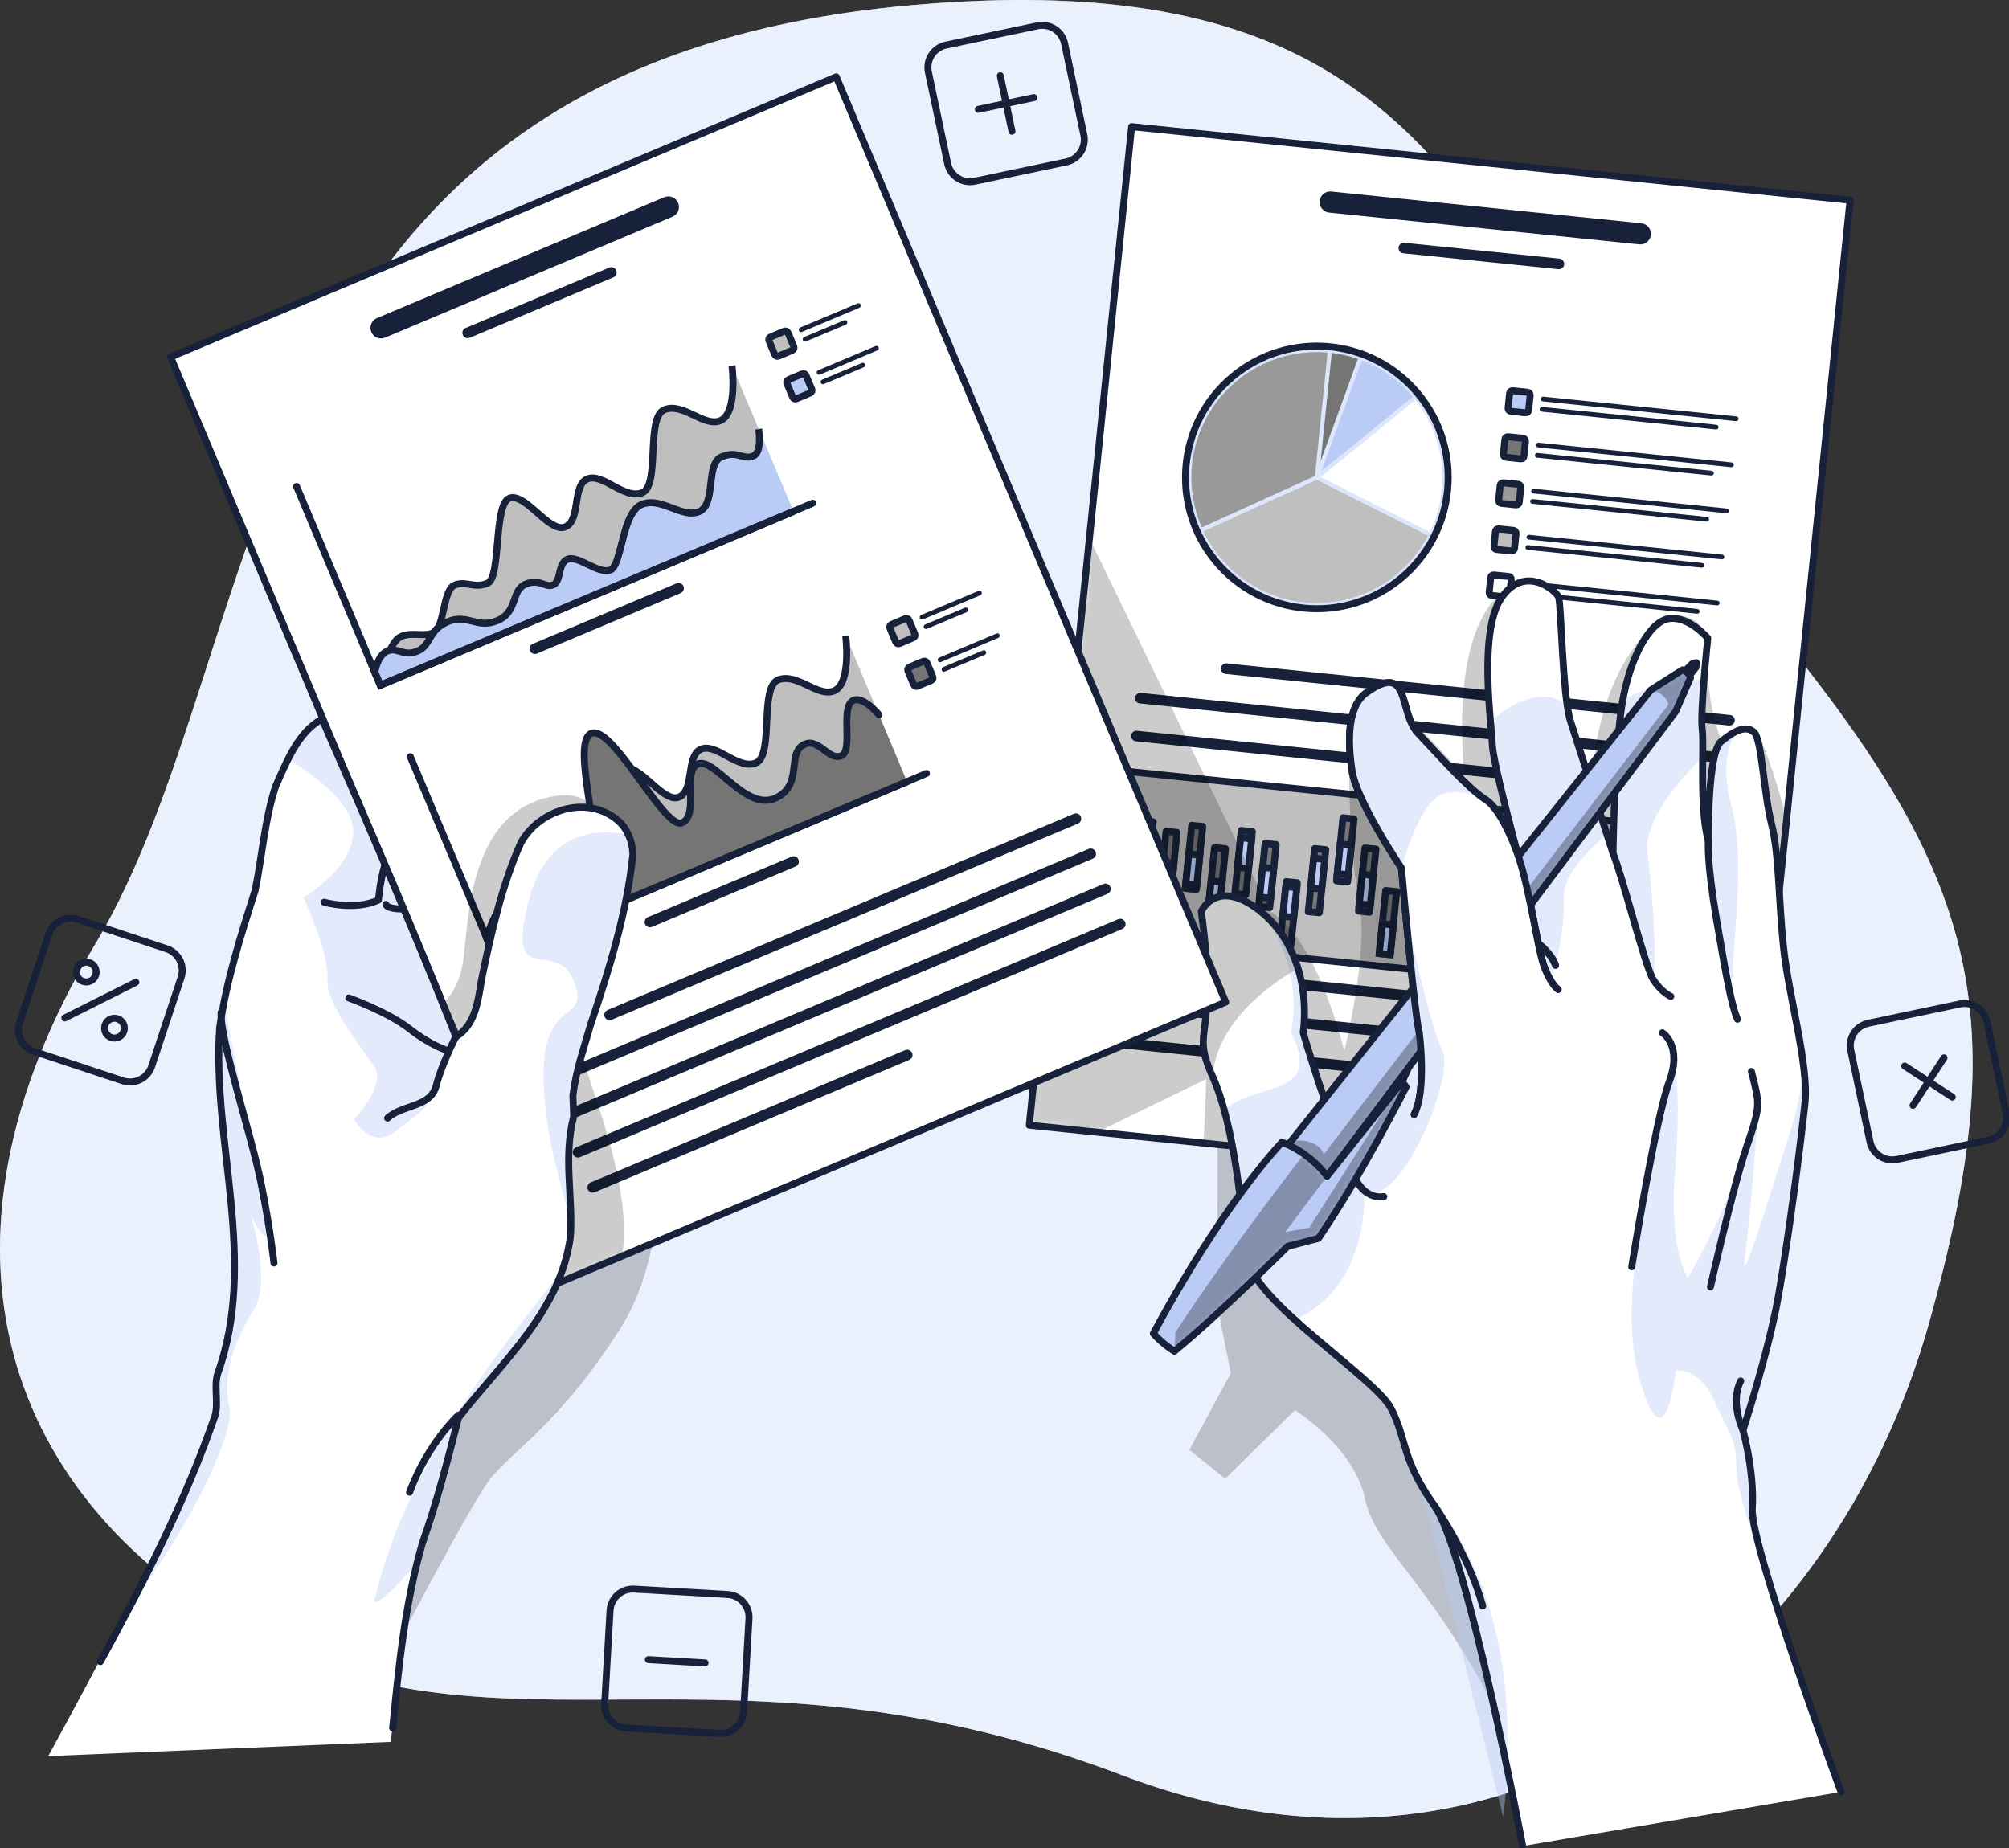 <?xml version="1.0" encoding="UTF-8"?> <svg xmlns="http://www.w3.org/2000/svg" width="288" height="265" viewBox="0 0 288 265" fill="none"><rect x="0" y="0" width="288" height="265" fill="#333333" stroke="none"/><g clip-path="url(#clip0_7261_97)"><path d="M130.631 0.746C210.376 -6.358 210.505 38.632 246.436 80.55C282.368 122.467 290.057 141.465 276.511 189.786C262.965 238.101 217.326 275.981 160.86 254.521C104.394 233.06 72.05 253.672 36.433 234.61C0.823 215.548 -12.402 178.728 13.668 135.339C39.738 91.942 32.306 9.502 130.631 0.746Z" fill="#BACCF6"></path><path opacity="0.7" d="M130.631 0.746C210.376 -6.358 210.505 38.632 246.436 80.55C282.368 122.467 290.057 141.465 276.511 189.786C262.965 238.101 217.326 275.981 160.86 254.521C104.394 233.06 72.05 253.672 36.433 234.61C0.823 215.548 -12.402 178.728 13.668 135.339C39.738 91.942 32.306 9.502 130.631 0.746Z" fill="white"></path><path d="M148.736 3.701L135.619 6.463C133.85 6.836 132.718 8.571 133.091 10.34L135.852 23.457C136.225 25.225 137.96 26.357 139.729 25.985L152.846 23.223C154.614 22.851 155.746 21.115 155.374 19.346L152.612 6.229C152.24 4.461 150.504 3.329 148.736 3.701Z" stroke="#17213A" stroke-linecap="round" stroke-linejoin="round"></path><path d="M143.399 10.859L145.07 18.818" stroke="#17213A" stroke-linecap="round" stroke-linejoin="round"></path><path d="M148.214 13.996L140.255 15.674" stroke="#17213A" stroke-linecap="round" stroke-linejoin="round"></path><path d="M280.96 143.947L267.843 146.709C266.075 147.081 264.943 148.817 265.315 150.585L268.077 163.703C268.449 165.471 270.185 166.603 271.953 166.23L285.07 163.469C286.839 163.096 287.971 161.361 287.598 159.592L284.837 146.475C284.464 144.707 282.729 143.575 280.96 143.947Z" stroke="#17213A" stroke-linecap="round" stroke-linejoin="round"></path><path d="M278.685 151.668L274.242 158.483" stroke="#17213A" stroke-linecap="round" stroke-linejoin="round"></path><path d="M279.867 157.294L273.053 152.851" stroke="#17213A" stroke-linecap="round" stroke-linejoin="round"></path><path d="M104.291 228.61L90.909 227.838C89.104 227.734 87.557 229.113 87.453 230.917L86.682 244.299C86.578 246.104 87.956 247.651 89.76 247.755L103.142 248.526C104.947 248.63 106.494 247.252 106.598 245.448L107.369 232.065C107.473 230.261 106.095 228.714 104.291 228.61Z" stroke="#17213A" stroke-linecap="round" stroke-linejoin="round"></path><path d="M101.077 238.422L92.951 237.953" stroke="#17213A" stroke-linecap="round" stroke-linejoin="round"></path><path d="M23.88 136.03L11.155 131.814C9.44 131.246 7.588 132.176 7.02 133.892L2.804 146.616C2.236 148.332 3.166 150.183 4.881 150.751L17.606 154.967C19.321 155.535 21.173 154.605 21.741 152.89L25.957 140.165C26.525 138.45 25.595 136.598 23.88 136.03Z" stroke="#17213A" stroke-linecap="round" stroke-linejoin="round"></path><path d="M19.474 140.835L9.296 145.946" stroke="#17213A" stroke-linecap="round" stroke-linejoin="round"></path><path d="M13.636 138.733C13.99 139.433 13.707 140.288 13.006 140.642C12.305 140.996 11.45 140.713 11.097 140.012C10.743 139.311 11.026 138.456 11.727 138.103C12.428 137.749 13.283 138.032 13.636 138.733Z" stroke="#17213A" stroke-linecap="round" stroke-linejoin="round"></path><path d="M17.674 146.775C18.027 147.476 17.744 148.331 17.044 148.685C16.343 149.038 15.488 148.756 15.134 148.055C14.781 147.354 15.064 146.499 15.764 146.145C16.465 145.792 17.32 146.075 17.674 146.775Z" stroke="#17213A" stroke-linecap="round" stroke-linejoin="round"></path><path opacity="0.2" d="M174.554 160.785C174.554 160.785 174.503 185.37 174.554 186.803C174.606 188.237 176.464 196.871 176.464 196.871L170.498 207.871L175.634 212.012L185.631 202.182C185.631 202.182 194.143 207.441 195.699 214.963C197.255 222.485 206.519 227.962 216.131 248.792C225.742 269.623 236.703 202.182 236.703 202.182L207.046 164.842L174.548 160.772L174.554 160.785Z" fill="black"></path><path d="M265.216 28.706L256.132 117.35L250.545 171.881L172.471 163.884L157.279 162.328L147.552 161.331L156.174 77.175L162.223 18.156L265.216 28.706Z" fill="white"></path><mask id="mask0_7261_97" style="mask-type:luminance" maskUnits="userSpaceOnUse" x="147" y="18" width="119" height="154"><path d="M265.216 28.706L256.132 117.35L250.545 171.881L172.471 163.884L157.279 162.328L147.552 161.331L156.174 77.175L162.223 18.156L265.216 28.706Z" fill="white"></path></mask><g mask="url(#mask0_7261_97)"><path d="M235.302 32.017L190.845 27.459C190.009 27.375 189.264 27.979 189.18 28.815C189.097 29.651 189.701 30.397 190.537 30.48L234.993 35.038C235.829 35.122 236.575 34.518 236.658 33.682C236.742 32.846 236.138 32.1 235.302 32.017Z" fill="#17213A"></path><path d="M223.556 37.083L201.325 34.807C200.907 34.762 200.534 35.071 200.489 35.482C200.444 35.9 200.752 36.273 201.164 36.318L223.395 38.594C223.813 38.639 224.186 38.33 224.231 37.919C224.276 37.501 223.967 37.128 223.556 37.083Z" fill="#17213A"></path><path d="M248.012 102.512L175.853 95.118C175.435 95.073 175.062 95.382 175.017 95.793C174.972 96.211 175.281 96.584 175.692 96.629L247.851 104.022C248.269 104.067 248.642 103.759 248.687 103.347C248.732 102.936 248.423 102.557 248.012 102.512Z" fill="#17213A"></path><path d="M247.453 107.944L163.548 99.348C163.13 99.303 162.757 99.612 162.712 100.023C162.667 100.441 162.975 100.814 163.387 100.859L247.292 109.455C247.71 109.5 248.083 109.191 248.128 108.78C248.173 108.362 247.864 107.989 247.453 107.944Z" fill="#17213A"></path><path d="M223.402 110.966L162.995 104.775C162.577 104.73 162.204 105.038 162.159 105.45C162.114 105.868 162.423 106.24 162.834 106.285L223.241 112.477C223.659 112.522 224.032 112.213 224.077 111.802C224.122 111.39 223.813 111.011 223.402 110.966Z" fill="#17213A"></path><path d="M162.047 110.644L159.592 134.602L244.179 143.269L246.634 119.311L162.047 110.644Z" fill="#BFBFBF" stroke="#17213A" stroke-miterlimit="10"></path><path d="M200.831 82.919C208.821 76.262 209.902 64.388 203.245 56.398C196.588 48.408 184.714 47.328 176.724 53.985C168.734 60.642 167.653 72.516 174.31 80.506C180.967 88.496 192.841 89.577 200.831 82.919Z" fill="#BACCF6"></path><mask id="mask1_7261_97" style="mask-type:luminance" maskUnits="userSpaceOnUse" x="169" y="49" width="39" height="39"><path d="M200.831 82.919C208.821 76.262 209.902 64.388 203.245 56.398C196.588 48.408 184.714 47.328 176.724 53.985C168.734 60.642 167.653 72.516 174.31 80.506C180.967 88.496 192.841 89.577 200.831 82.919Z" fill="white"></path></mask><g mask="url(#mask1_7261_97)"><path opacity="0.5" d="M200.831 82.919C208.821 76.262 209.902 64.388 203.245 56.398C196.588 48.408 184.714 47.328 176.724 53.985C168.734 60.642 167.653 72.516 174.31 80.506C180.967 88.496 192.841 89.577 200.831 82.919Z" fill="white"></path></g><path d="M200.831 82.919C208.821 76.262 209.902 64.388 203.245 56.398C196.588 48.408 184.714 47.328 176.724 53.985C168.734 60.642 167.653 72.516 174.31 80.506C180.967 88.496 192.841 89.577 200.831 82.919Z" stroke="#17213A" stroke-miterlimit="10"></path><path d="M189.322 68.399L204.983 76.281C205.87 74.449 206.455 72.436 206.674 70.296C207.169 65.461 205.696 60.877 202.913 57.341L189.322 68.406V68.399Z" fill="white"></path><path d="M189.431 67.557L202.546 56.885C200.611 54.589 198.11 52.77 195.223 51.664L192.857 58.157L189.437 67.557H189.431Z" fill="#BACCF6"></path><path d="M190.91 50.603L189.322 66.123L194.664 51.458C193.468 51.047 192.215 50.758 190.916 50.603H190.91Z" fill="#757575"></path><path d="M188.505 68.264L190.318 50.545C180.559 49.703 171.886 56.846 170.883 66.625C170.555 69.813 171.089 72.886 172.278 75.625L188.499 68.258L188.505 68.264Z" fill="#999999"></path><path d="M186.949 86.356C194.484 87.127 201.401 83.128 204.712 76.808L188.775 68.791L172.529 76.172C175.139 81.662 180.462 85.693 186.949 86.356Z" fill="#BFBFBF"></path><path d="M218.998 56.236L216.856 56.017C216.633 55.994 216.434 56.156 216.411 56.378L216.192 58.521C216.169 58.743 216.331 58.942 216.553 58.965L218.696 59.184C218.919 59.207 219.117 59.045 219.14 58.823L219.36 56.68C219.382 56.458 219.221 56.259 218.998 56.236Z" fill="#BACCF6" stroke="#17213A" stroke-miterlimit="10"></path><path d="M248.848 60.382L221.171 57.547C220.984 57.528 220.849 57.36 220.869 57.174C220.888 56.987 221.055 56.852 221.241 56.872L248.918 59.707C249.105 59.726 249.24 59.893 249.22 60.08C249.201 60.266 249.034 60.401 248.848 60.382Z" fill="#17213A"></path><path d="M245.987 61.578L221.016 59.019C220.83 59 220.695 58.833 220.714 58.646C220.734 58.46 220.901 58.325 221.087 58.344L246.057 60.903C246.244 60.922 246.379 61.089 246.36 61.276C246.34 61.462 246.173 61.597 245.987 61.578Z" fill="#17213A"></path><path d="M218.322 62.838L216.18 62.619C215.957 62.596 215.758 62.758 215.736 62.981L215.516 65.123C215.493 65.346 215.655 65.544 215.878 65.567L218.02 65.787C218.243 65.81 218.442 65.648 218.464 65.425L218.684 63.283C218.707 63.06 218.545 62.861 218.322 62.838Z" fill="#757575" stroke="#17213A" stroke-linecap="round" stroke-linejoin="round"></path><path d="M248.173 66.984L220.496 64.149C220.309 64.13 220.174 63.963 220.194 63.776C220.213 63.59 220.38 63.455 220.567 63.474L248.243 66.309C248.43 66.329 248.565 66.496 248.546 66.682C248.526 66.869 248.359 67.004 248.173 66.984Z" fill="#17213A"></path><path d="M245.312 68.18L220.342 65.621C220.155 65.602 220.02 65.435 220.039 65.249C220.059 65.062 220.226 64.927 220.412 64.946L245.383 67.505C245.569 67.525 245.704 67.692 245.685 67.878C245.665 68.064 245.498 68.2 245.312 68.18Z" fill="#17213A"></path><path d="M217.646 69.441L215.504 69.221C215.281 69.198 215.083 69.36 215.06 69.583L214.84 71.725C214.817 71.948 214.979 72.147 215.202 72.17L217.344 72.389C217.567 72.412 217.766 72.25 217.789 72.028L218.008 69.885C218.031 69.662 217.869 69.463 217.646 69.441Z" fill="#999999" stroke="#17213A" stroke-linecap="round" stroke-linejoin="round"></path><path d="M247.491 73.587L219.814 70.752C219.628 70.733 219.493 70.565 219.512 70.379C219.531 70.192 219.699 70.058 219.885 70.077L247.562 72.912C247.748 72.931 247.883 73.098 247.864 73.285C247.845 73.471 247.678 73.606 247.491 73.587Z" fill="#17213A"></path><path d="M244.63 74.789L219.66 72.231C219.474 72.211 219.339 72.044 219.358 71.858C219.377 71.671 219.544 71.536 219.731 71.555L244.701 74.114C244.887 74.134 245.022 74.301 245.003 74.487C244.984 74.674 244.817 74.809 244.63 74.789Z" fill="#17213A"></path><path d="M216.97 76.05L214.827 75.83C214.605 75.807 214.406 75.969 214.383 76.192L214.164 78.334C214.141 78.557 214.303 78.756 214.525 78.778L216.668 78.998C216.89 79.021 217.089 78.859 217.112 78.636L217.331 76.494C217.354 76.271 217.192 76.072 216.97 76.05Z" fill="#BFBFBF" stroke="#17213A" stroke-miterlimit="10"></path><path d="M246.816 80.196L219.139 77.361C218.952 77.342 218.818 77.175 218.837 76.988C218.856 76.802 219.023 76.667 219.21 76.686L246.887 79.521C247.073 79.541 247.208 79.708 247.189 79.894C247.169 80.081 247.002 80.216 246.816 80.196Z" fill="#17213A"></path><path d="M243.955 81.392L218.985 78.833C218.798 78.814 218.663 78.647 218.682 78.46C218.702 78.274 218.869 78.139 219.055 78.158L244.026 80.717C244.212 80.736 244.347 80.903 244.328 81.09C244.309 81.276 244.141 81.411 243.955 81.392Z" fill="#17213A"></path><path d="M216.288 82.651L214.145 82.432C213.923 82.409 213.724 82.571 213.701 82.793L213.481 84.936C213.459 85.158 213.621 85.357 213.843 85.38L215.986 85.6C216.208 85.622 216.407 85.46 216.43 85.238L216.649 83.095C216.672 82.873 216.51 82.674 216.288 82.651Z" fill="white" stroke="#17213A" stroke-linecap="round" stroke-linejoin="round"></path><path d="M246.141 86.799L218.464 83.964C218.278 83.945 218.143 83.777 218.162 83.591C218.181 83.404 218.348 83.269 218.535 83.289L246.212 86.124C246.398 86.143 246.533 86.31 246.514 86.497C246.495 86.683 246.327 86.818 246.141 86.799Z" fill="#17213A"></path><path d="M243.28 87.995L218.31 85.436C218.123 85.417 217.988 85.249 218.008 85.063C218.027 84.877 218.194 84.742 218.381 84.761L243.351 87.32C243.537 87.339 243.672 87.506 243.653 87.692C243.634 87.879 243.467 88.014 243.28 87.995Z" fill="#17213A"></path><path d="M233.828 135.189L235.407 135.351L236.333 126.314L234.753 126.152L233.828 135.189Z" fill="#757575" stroke="#17213A" stroke-linecap="round" stroke-linejoin="round"></path><path d="M233.965 133.816L235.544 133.978L235.98 129.724L234.4 129.563L233.965 133.816Z" fill="#BACCF6" stroke="#17213A" stroke-miterlimit="10"></path><path d="M237.619 133.262L239.198 133.424L240.124 124.387L238.544 124.225L237.619 133.262Z" fill="#757575" stroke="#17213A" stroke-linecap="round" stroke-linejoin="round"></path><path d="M238.286 126.621L237.85 130.874L239.43 131.036L239.866 126.783L238.286 126.621Z" fill="#BACCF6" stroke="#17213A" stroke-miterlimit="10"></path><path d="M241.001 135.358L242.581 135.52L243.506 126.483L241.927 126.321L241.001 135.358Z" fill="#757575" stroke="#17213A" stroke-linecap="round" stroke-linejoin="round"></path><path d="M241.342 131.967L242.922 132.129L243.358 127.876L241.778 127.714L241.342 131.967Z" fill="#BACCF6" stroke="#17213A" stroke-miterlimit="10"></path><path d="M230.454 133.033L232.034 133.195L232.96 124.158L231.38 123.996L230.454 133.033Z" fill="#757575" stroke="#17213A" stroke-linecap="round" stroke-linejoin="round"></path><path d="M230.591 131.667L232.171 131.829L232.607 127.576L231.027 127.414L230.591 131.667Z" fill="#BACCF6" stroke="#17213A" stroke-miterlimit="10"></path><path d="M226.625 135.333L228.205 135.494L229.131 126.457L227.551 126.296L226.625 135.333Z" fill="#757575" stroke="#17213A" stroke-linecap="round" stroke-linejoin="round"></path><path d="M226.726 134.325L228.306 134.487L228.742 130.234L227.162 130.072L226.726 134.325Z" fill="#BACCF6" stroke="#17213A" stroke-miterlimit="10"></path><path d="M223.305 132.641L224.884 132.803L225.81 123.766L224.23 123.604L223.305 132.641Z" fill="#757575" stroke="#17213A" stroke-linecap="round" stroke-linejoin="round"></path><path d="M223.333 132.307L224.913 132.469L225.349 128.216L223.769 128.054L223.333 132.307Z" fill="#BACCF6" stroke="#17213A" stroke-miterlimit="10"></path><path d="M219.26 137.011L220.839 137.173L221.765 128.136L220.186 127.974L219.26 137.011Z" fill="#757575" stroke="#17213A" stroke-linecap="round" stroke-linejoin="round"></path><path d="M219.288 136.669L220.868 136.831L221.304 132.578L219.724 132.416L219.288 136.669Z" fill="#BACCF6" stroke="#17213A" stroke-miterlimit="10"></path><path d="M216.288 130.937L217.867 131.098L218.793 122.061L217.213 121.9L216.288 130.937Z" fill="#757575" stroke="#17213A" stroke-linecap="round" stroke-linejoin="round"></path><path d="M216.431 129.577L218.011 129.739L218.446 125.486L216.867 125.324L216.431 129.577Z" fill="#BACCF6" stroke="#17213A" stroke-miterlimit="10"></path><path d="M212.777 130.055L214.357 130.217L215.283 121.18L213.703 121.018L212.777 130.055Z" fill="#757575" stroke="#17213A" stroke-linecap="round" stroke-linejoin="round"></path><path d="M213.132 126.651L214.711 126.812L215.147 122.559L213.567 122.398L213.132 126.651Z" fill="#BACCF6" stroke="#17213A" stroke-miterlimit="10"></path><path d="M208.641 135.358L210.221 135.52L211.147 126.483L209.567 126.321L208.641 135.358Z" fill="#757575" stroke="#17213A" stroke-linecap="round" stroke-linejoin="round"></path><path d="M209.033 131.615L210.612 131.777L211.048 127.524L209.468 127.362L209.033 131.615Z" fill="#BACCF6" stroke="#17213A" stroke-miterlimit="10"></path><path d="M205.49 131.021L207.069 131.183L207.995 122.146L206.416 121.985L205.49 131.021Z" fill="#757575" stroke="#17213A" stroke-linecap="round" stroke-linejoin="round"></path><path d="M205.663 129.322L207.243 129.484L207.678 125.231L206.099 125.069L205.663 129.322Z" fill="#BACCF6" stroke="#17213A" stroke-miterlimit="10"></path><path d="M201.687 133.02L203.267 133.182L204.193 124.145L202.613 123.983L201.687 133.02Z" fill="#757575" stroke="#17213A" stroke-linecap="round" stroke-linejoin="round"></path><path d="M201.838 131.654L203.417 131.816L203.853 127.563L202.274 127.401L201.838 131.654Z" fill="#BACCF6" stroke="#17213A" stroke-miterlimit="10"></path><path d="M197.716 136.717L199.295 136.878L200.221 127.841L198.642 127.68L197.716 136.717Z" fill="#757575" stroke="#17213A" stroke-linecap="round" stroke-linejoin="round"></path><path d="M197.721 136.709L199.301 136.871L199.737 132.618L198.157 132.456L197.721 136.709Z" fill="#BACCF6" stroke="#17213A" stroke-miterlimit="10"></path><path d="M194.746 130.623L196.326 130.785L197.252 121.748L195.672 121.586L194.746 130.623Z" fill="#757575" stroke="#17213A" stroke-linecap="round" stroke-linejoin="round"></path><path d="M194.853 129.603L196.433 129.764L196.869 125.511L195.289 125.349L194.853 129.603Z" fill="#BACCF6" stroke="#17213A" stroke-miterlimit="10"></path><path d="M191.594 126.293L193.174 126.455L194.1 117.418L192.52 117.256L191.594 126.293Z" fill="#757575" stroke="#17213A" stroke-linecap="round" stroke-linejoin="round"></path><path d="M191.702 125.259L193.281 125.421L193.717 121.168L192.137 121.006L191.702 125.259Z" fill="#BACCF6" stroke="#17213A" stroke-miterlimit="10"></path><path d="M187.549 130.701L189.128 130.863L190.054 121.826L188.475 121.664L187.549 130.701Z" fill="#757575" stroke="#17213A" stroke-linecap="round" stroke-linejoin="round"></path><path d="M187.891 127.304L189.471 127.466L189.906 123.213L188.327 123.051L187.891 127.304Z" fill="#BACCF6" stroke="#17213A" stroke-miterlimit="10"></path><path d="M183.466 135.443L185.045 135.605L185.971 126.568L184.392 126.406L183.466 135.443Z" fill="#757575" stroke="#17213A" stroke-linecap="round" stroke-linejoin="round"></path><path d="M183.886 131.366L185.466 131.528L185.902 127.275L184.322 127.113L183.886 131.366Z" fill="#BACCF6" stroke="#17213A" stroke-miterlimit="10"></path><path d="M180.436 129.97L182.016 130.132L182.942 121.095L181.362 120.933L180.436 129.97Z" fill="#757575" stroke="#17213A" stroke-linecap="round" stroke-linejoin="round"></path><path d="M180.567 128.616L182.147 128.778L182.583 124.525L181.003 124.363L180.567 128.616Z" fill="#BACCF6" stroke="#17213A" stroke-miterlimit="10"></path><path d="M177.02 128.108L178.6 128.27L179.526 119.233L177.946 119.071L177.02 128.108Z" fill="#757575" stroke="#17213A" stroke-linecap="round" stroke-linejoin="round"></path><path d="M177.417 124.358L178.997 124.52L179.433 120.267L177.853 120.105L177.417 124.358Z" fill="#BACCF6" stroke="#17213A" stroke-miterlimit="10"></path><path d="M173.181 130.564L174.761 130.726L175.687 121.689L174.107 121.527L173.181 130.564Z" fill="#757575" stroke="#17213A" stroke-linecap="round" stroke-linejoin="round"></path><path d="M173.186 130.556L174.766 130.718L175.202 126.465L173.622 126.303L173.186 130.556Z" fill="#BACCF6" stroke="#17213A" stroke-miterlimit="10"></path><path d="M169.914 127.37L171.494 127.532L172.42 118.495L170.84 118.333L169.914 127.37Z" fill="#757575" stroke="#17213A" stroke-linecap="round" stroke-linejoin="round"></path><path d="M169.986 126.697L171.565 126.858L172.001 122.605L170.421 122.443L169.986 126.697Z" fill="#BACCF6" stroke="#17213A" stroke-miterlimit="10"></path><path d="M166.234 128.226L167.814 128.388L168.74 119.351L167.16 119.189L166.234 128.226Z" fill="#757575" stroke="#17213A" stroke-linecap="round" stroke-linejoin="round"></path><path d="M166.269 127.885L167.849 128.047L168.285 123.794L166.705 123.632L166.269 127.885Z" fill="#BACCF6" stroke="#17213A" stroke-miterlimit="10"></path><path d="M162.794 126.704L164.374 126.866L165.3 117.829L163.72 117.667L162.794 126.704Z" fill="#757575" stroke="#17213A" stroke-linecap="round" stroke-linejoin="round"></path><path d="M163.251 122.281L164.831 122.443L165.267 118.19L163.687 118.028L163.251 122.281Z" fill="#BACCF6" stroke="#17213A" stroke-miterlimit="10"></path><path d="M243.524 146.268L171.365 138.874C170.947 138.829 170.574 139.138 170.529 139.55C170.484 139.967 170.793 140.34 171.204 140.385L243.363 147.779C243.781 147.824 244.154 147.515 244.199 147.104C244.244 146.692 243.936 146.313 243.524 146.268Z" fill="#17213A"></path><path d="M242.971 151.7L159.066 143.105C158.648 143.06 158.275 143.368 158.23 143.78C158.185 144.198 158.494 144.571 158.905 144.616L242.81 153.211C243.228 153.256 243.601 152.948 243.646 152.536C243.691 152.118 243.383 151.745 242.971 151.7Z" fill="#17213A"></path><path d="M207.168 153.526L158.507 148.537C158.089 148.492 157.716 148.801 157.671 149.212C157.626 149.63 157.935 150.003 158.346 150.048L207.008 155.037C207.425 155.082 207.798 154.774 207.843 154.362C207.888 153.951 207.58 153.571 207.168 153.526Z" fill="#17213A"></path><path opacity="0.2" d="M251.484 105.006C248.995 104.807 248.134 108.773 248.134 108.773C248.134 108.773 244.199 103.617 244.823 91.492C244.823 91.492 242.901 86.117 237.751 89.364C232.608 92.611 227.265 104.055 228.538 116.52L218.528 83.289C215.07 84.022 208.043 88.67 209.894 111.114L198.971 99.567C198.971 99.567 196.014 98.615 194.343 101.232C192.671 103.855 193.468 122.59 194.85 129.597C196.239 136.611 192.71 150.685 192.71 150.685C192.71 150.685 188.942 134.74 182.127 130.703L156.174 77.175L147.552 161.331L157.279 162.328L172.902 154.722C172.812 158.239 172.728 161.473 172.471 163.883L250.545 171.881L256.132 117.35C254.235 110.554 252.422 105.077 251.484 105.006Z" fill="black"></path></g><path d="M265.216 28.706L256.132 117.35L250.545 171.881L172.471 163.884L157.279 162.328L147.552 161.331L156.174 77.175L162.223 18.156L265.216 28.706Z" stroke="#17213A" stroke-linecap="round" stroke-linejoin="round"></path><path d="M263.93 256.912L218.284 264.679C218.284 264.679 210.338 222.472 205.6 215.824C200.861 209.17 201.729 206.438 199.428 201.956C198.039 199.25 191.077 194.203 185.612 189.22H185.605C185.13 188.79 184.667 188.359 184.223 187.928C184.03 187.755 183.85 187.568 183.67 187.395C182.944 186.675 182.269 185.974 181.671 185.286C181.452 185.042 181.247 184.797 181.054 184.553C179.916 183.145 179.112 181.827 178.842 180.638C178.823 180.573 178.81 180.509 178.804 180.438C178.784 180.355 178.771 180.278 178.765 180.201C178.643 179.204 178.514 178.066 178.386 176.832C178.36 176.587 178.334 176.33 178.302 176.073C178.289 175.97 178.276 175.874 178.264 175.764C178.154 174.736 178.032 173.643 177.891 172.518C177.749 171.341 177.595 170.12 177.415 168.892C177.357 168.467 177.299 168.043 177.229 167.612C177.229 167.606 177.228 167.6 177.222 167.6C177.151 167.124 177.074 166.648 176.997 166.166L176.785 164.931C176.772 164.861 176.753 164.796 176.746 164.739C176.656 164.256 176.566 163.787 176.476 163.311C176.457 163.26 176.451 163.208 176.444 163.151C176.354 162.733 176.271 162.321 176.174 161.903C175.975 160.971 175.75 160.058 175.506 159.171C175.023 157.403 174.458 155.751 173.802 154.285C170.51 146.936 174.792 149.592 172.214 130.684C172.214 130.684 174.11 126.299 179.517 129.803C179.935 130.073 180.334 130.369 180.726 130.684H180.732C181.819 131.558 182.783 132.593 183.606 133.757C184.68 135.268 185.515 136.997 186.088 138.874C186.943 141.671 187.219 144.802 186.821 148.068C186.821 148.068 190.884 161.993 193.025 165.163C195.172 168.332 204.018 150.125 203.446 148.004C203.33 147.579 203.17 146.544 202.989 145.123C202.951 144.808 202.912 144.474 202.867 144.121C202.829 143.767 202.784 143.4 202.745 143.021C202.719 142.841 202.7 142.648 202.674 142.462C202.668 142.385 202.662 142.308 202.649 142.237C202.572 141.51 202.482 140.739 202.398 139.942C202.379 139.717 202.353 139.504 202.327 139.286C202.289 138.907 202.25 138.514 202.212 138.129C202.199 138.071 202.199 138.006 202.192 137.936C202.167 137.717 202.141 137.492 202.122 137.261C202.07 136.811 202.025 136.354 201.98 135.898C201.935 135.506 201.903 135.113 201.864 134.721C201.787 133.982 201.717 133.243 201.646 132.529C201.594 131.995 201.543 131.468 201.498 130.954C201.485 130.838 201.472 130.722 201.466 130.613C201.196 127.784 200.984 125.457 200.907 124.467C200.907 124.467 194.471 114.939 193.809 110.451C193.147 105.958 193.205 101.239 195.898 99.316C202.276 94.777 200.411 102.094 203.266 105.122C206.12 108.163 210.499 113.113 212.98 114.663C215.269 116.115 217.313 121.76 217.603 122.583C217.275 121.349 214.002 109.211 213.932 106.768C213.848 104.19 211.881 90.592 215.224 85.712C218.561 80.839 223.009 84.62 223.421 85.584C223.832 86.548 223.954 99.721 225.131 103.392C226.314 107.057 231.232 122.339 231.232 122.339C231.232 122.339 231.438 107.475 232.55 100.821C233.656 94.173 236.549 88.966 239.378 88.67C242.206 88.374 244.823 91.492 244.823 91.492C244.823 91.492 243.704 102.1 244.026 104.55C244.341 106.993 243.563 115.845 244.907 120.603C244.907 120.603 244.752 107.931 246.72 106.311C248.693 104.691 250.378 103.913 251.483 105.006C252.583 106.099 252.827 113.602 253.952 118.115C255.084 122.635 254.936 128.761 255.675 135.801C256.415 142.841 259.327 152.613 258.748 158.2C258.17 163.774 256.389 177.642 254.955 185.774C253.521 193.914 249.863 205.049 249.863 205.049C249.863 205.049 251.528 210.996 251.207 216.3C250.879 221.604 263.93 256.912 263.93 256.912Z" fill="white"></path><path opacity="0.4" d="M225.138 103.386C226.012 106.099 228.931 115.177 230.39 119.709C230.39 119.709 224.006 124.403 224.167 128.755C224.334 133.108 222.997 141.909 220.136 141.658C217.275 141.414 217.532 123.104 216.594 120.031C217.172 121.349 217.552 122.429 217.629 122.641C217.417 121.85 214.009 109.256 213.938 106.761C213.919 106.176 213.803 105.006 213.668 103.495V103.463C213.668 103.463 220.014 97.394 224.668 101.11C224.81 102.042 224.958 102.82 225.138 103.38V103.386Z" fill="#BACCF6"></path><path opacity="0.4" d="M244.09 108.619C241.12 111.435 236.639 116.418 236.073 121.22C236.073 121.22 237.732 134.625 237.025 140.475L231.232 122.339C231.232 122.339 231.438 107.475 232.55 100.821C232.576 100.641 232.615 100.454 232.647 100.268C235.488 98.815 239.384 97.516 244.277 97.426C244.052 100.294 243.872 103.367 244.026 104.543C244.123 105.34 244.116 106.819 244.097 108.619H244.09Z" fill="#BACCF6"></path><path opacity="0.4" d="M246.72 106.311C246.72 106.311 246.707 106.33 246.701 106.33C246.63 106.382 246.456 106.517 246.206 106.729C246.366 106.433 246.533 106.15 246.713 105.893L246.726 106.311H246.72Z" fill="#BACCF6"></path><path opacity="0.4" d="M248.231 143.388C248.231 143.388 244.412 129.064 244.348 117.53C244.322 113.261 244.811 109.371 246.193 106.742C246.353 106.44 246.521 106.157 246.701 105.9L246.714 106.318C247.53 105.649 248.289 105.122 248.989 104.813C247.916 106.485 246.681 109.757 248.109 115.074C250.346 123.406 248.398 133.577 248.224 143.394L248.231 143.388Z" fill="#BACCF6"></path><path opacity="0.4" d="M195.558 170.686C195.558 170.686 196.586 184.334 185.612 189.227C185.136 188.796 184.68 188.365 184.23 187.935C184.037 187.755 183.857 187.575 183.677 187.401C182.95 186.681 182.275 185.98 181.678 185.292C181.459 185.042 181.253 184.797 181.06 184.559C179.922 183.152 179.119 181.834 178.849 180.644C178.829 180.58 178.817 180.509 178.81 180.445C178.791 180.361 178.778 180.284 178.772 180.207C178.649 179.21 178.521 178.073 178.392 176.838C178.367 176.594 178.341 176.337 178.309 176.08C178.296 175.977 178.283 175.88 178.277 175.771C178.161 174.742 178.039 173.649 177.904 172.524C177.762 171.348 177.608 170.126 177.428 168.898C177.364 168.474 177.306 168.043 177.242 167.619V167.606C177.171 167.13 177.094 166.648 177.017 166.172C176.946 165.761 176.875 165.349 176.804 164.932C176.791 164.867 176.779 164.803 176.766 164.739C176.676 164.263 176.586 163.787 176.489 163.311C176.476 163.26 176.464 163.202 176.457 163.151C176.374 162.733 176.284 162.315 176.194 161.903C175.981 160.971 175.763 160.058 175.519 159.171C179.858 154.992 189.875 157.615 185.027 147.939C185.027 147.939 187.47 139.659 180.739 130.677C185.342 134.393 187.702 140.912 186.827 148.068C186.827 148.068 190.89 161.987 193.031 165.163C195.178 168.332 204.025 150.125 203.446 148.004C203.337 147.586 203.176 146.544 202.996 145.124C202.958 144.809 202.919 144.474 202.874 144.121C202.829 143.767 202.79 143.401 202.745 143.021C202.72 142.841 202.7 142.655 202.681 142.468C202.675 142.391 202.668 142.314 202.655 142.243C202.578 141.51 202.495 140.745 202.405 139.942C202.385 139.723 202.36 139.505 202.334 139.286C202.295 138.907 202.257 138.521 202.218 138.129C202.212 138.071 202.205 138.007 202.199 137.936C202.18 137.717 202.147 137.492 202.128 137.254C202.077 136.804 202.038 136.348 201.987 135.891C201.948 135.499 201.91 135.107 201.871 134.715C201.8 133.976 201.723 133.236 201.659 132.523C201.607 131.989 201.556 131.455 201.505 130.954C201.492 130.838 201.485 130.722 201.472 130.607C201.652 131.449 204.912 146.969 206.77 150.582C208.679 154.304 200.572 173.894 195.564 170.679L195.558 170.686Z" fill="#BACCF6"></path><path opacity="0.4" d="M254.955 185.775C253.522 193.914 249.87 205.049 249.87 205.049C249.87 205.049 251.535 210.996 251.207 216.3C251.117 217.727 252.004 221.327 253.329 225.828C252.943 224.838 248.848 214.217 248.912 210.514C248.989 206.624 247.883 205.551 245.717 200.774C243.557 195.991 240.246 196.524 240.246 196.524C240.246 196.524 238.973 208.444 235.977 200.613C232.987 192.776 232.409 183.672 239.95 152.041C239.95 152.041 241.088 156.008 240.136 167.793C239.179 179.584 242.001 183.145 242.001 183.145C242.001 183.145 248.096 173.109 252.024 159.769C252.024 159.769 251.053 173.521 250.179 179.789C249.311 186.051 253.271 172.531 256.035 164.173C258.633 156.336 258.729 153.353 257.739 147.772C258.472 151.707 259.025 155.455 258.742 158.194C258.163 163.774 256.376 177.636 254.942 185.768L254.955 185.775Z" fill="#BACCF6"></path><path opacity="0.4" d="M203.375 212.282C205.6 215.818 211.045 220.492 214.292 233.42C217.539 246.349 215.494 260.5 215.494 260.5L203.375 212.275V212.282Z" fill="#BACCF6"></path><path opacity="0.2" d="M186.088 138.874C186.088 138.874 174.702 144.641 173.802 154.285C170.51 146.936 174.792 149.592 172.214 130.684C172.214 130.684 174.11 126.299 179.517 129.803C179.935 130.073 180.334 130.369 180.726 130.684H180.732C181.819 131.558 182.783 132.593 183.606 133.757L186.088 138.874Z" fill="black"></path><path d="M218.284 264.678C218.284 264.678 210.344 222.472 205.6 215.824C200.862 209.176 201.73 206.437 199.428 201.956C197.126 197.475 179.543 186.572 178.765 180.2C177.987 173.836 177.094 161.633 173.802 154.285C170.51 146.93 174.792 149.592 172.208 130.684C172.208 130.684 174.117 126.305 179.517 129.803C184.918 133.307 187.766 140.314 186.821 148.074C186.821 148.074 190.884 161.993 193.025 165.163C195.172 168.339 204.012 150.125 203.44 147.997C202.867 145.869 201.17 127.765 200.907 124.467C200.907 124.467 194.471 114.932 193.809 110.451C193.147 105.964 193.205 101.238 195.898 99.323C202.276 94.784 200.412 102.1 203.266 105.134C206.121 108.169 210.499 113.119 212.98 114.675C215.462 116.231 217.635 122.692 217.635 122.692C217.635 122.692 214.009 109.358 213.932 106.78C213.855 104.202 211.881 90.605 215.224 85.731C218.567 80.858 223.016 84.639 223.421 85.597C223.826 86.555 223.961 99.734 225.138 103.399C226.314 107.07 231.232 122.352 231.232 122.352C231.232 122.352 231.444 107.488 232.55 100.833C233.662 94.179 236.555 88.972 239.378 88.683C242.206 88.387 244.823 91.505 244.823 91.505C244.823 91.505 243.704 102.113 244.019 104.562C244.334 107.012 243.563 115.858 244.907 120.616C244.907 120.616 244.746 107.944 246.72 106.324C248.693 104.704 250.378 103.926 251.477 105.019C252.583 106.112 252.821 113.614 253.952 118.128C255.077 122.641 254.936 128.774 255.675 135.814C256.415 142.854 259.327 152.626 258.748 158.206C258.17 163.787 256.382 177.648 254.949 185.787C253.515 193.926 249.863 205.062 249.863 205.062C249.863 205.062 251.529 211.008 251.201 216.312C250.873 221.616 263.924 256.925 263.924 256.925" stroke="#17213A" stroke-linecap="round" stroke-linejoin="round"></path><path d="M231.226 122.339C232.556 125.463 235.842 138.656 237.018 140.482C238.195 142.308 239.525 142.86 239.525 142.86" stroke="#17213A" stroke-linecap="round" stroke-linejoin="round"></path><path d="M244.907 120.603C244.907 120.603 244.624 123.303 246.083 131.925C247.543 140.546 248.256 144.211 249.073 146.133" stroke="#17213A" stroke-linecap="round" stroke-linejoin="round"></path><path d="M217.635 122.68C219.422 127.932 220.425 136.303 221.441 138.823C222.457 141.343 223.363 141.864 223.363 141.864" stroke="#17213A" stroke-linecap="round" stroke-linejoin="round"></path><path d="M220.521 135.281C220.521 135.281 222.392 136.669 222.99 138.399" stroke="#17213A" stroke-linecap="round" stroke-linejoin="round"></path><path d="M193.031 165.163C193.031 165.163 194.008 172.126 198.374 171.573" stroke="#17213A" stroke-linecap="round" stroke-linejoin="round"></path><path d="M203.446 147.997C203.446 147.997 204.578 156.272 202.72 159.788" stroke="#17213A" stroke-linecap="round" stroke-linejoin="round"></path><path d="M238.311 148.074C238.311 148.074 241.242 149.868 239.281 155.134C237.32 160.399 233.913 181.641 233.913 181.641" stroke="#17213A" stroke-linecap="round" stroke-linejoin="round"></path><path d="M251.072 153.629C252.3 158.387 252.41 158.509 250.417 164.353C248.417 170.197 245.203 184.508 245.203 184.508" stroke="#17213A" stroke-linecap="round" stroke-linejoin="round"></path><path d="M249.87 205.049C249.87 205.049 247.954 201.178 249.536 197.996" stroke="#17213A" stroke-linecap="round" stroke-linejoin="round"></path><path d="M205.6 215.824C205.6 215.824 210.447 222.632 212.556 230.251" stroke="#17213A" stroke-linecap="round" stroke-linejoin="round"></path><path d="M241.268 96.481L242.579 95.183L243.171 95.015L243.132 95.658L241.93 97.195L241.268 96.481Z" fill="#757575" stroke="#17213A" stroke-linecap="round" stroke-linejoin="round"></path><path d="M242.328 97.195L240.2 102.036L182.854 178.497L176.463 174.427L185.136 163.549L236.645 98.937L241.191 96.05C241.191 96.05 242.161 96.301 242.335 97.195H242.328Z" fill="#BACCF6"></path><mask id="mask2_7261_97" style="mask-type:luminance" maskUnits="userSpaceOnUse" x="176" y="96" width="67" height="83"><path d="M242.328 97.195L240.2 102.036L182.854 178.497L176.463 174.427L185.136 163.549L236.645 98.937L241.191 96.05C241.191 96.05 242.161 96.301 242.335 97.195H242.328Z" fill="white"></path></mask><g mask="url(#mask2_7261_97)"><path opacity="0.3" d="M242.328 97.195L240.2 102.036L182.854 178.497L176.463 174.427L185.136 163.549C189.122 163.138 189.784 165.491 189.784 165.491L239.191 101.007C238.709 99.272 236.645 98.937 236.645 98.937L241.191 96.05C241.191 96.05 242.161 96.301 242.335 97.195H242.328Z" fill="black"></path></g><path d="M242.328 97.195L240.2 102.036L182.854 178.497L176.463 174.427L185.136 163.549L236.645 98.937L241.191 96.05C241.191 96.05 242.161 96.301 242.335 97.195H242.328Z" stroke="#17213A" stroke-linecap="round" stroke-linejoin="round"></path><path d="M201.556 155.86C201.556 155.86 195.159 168.564 189 177.552L184.603 178.69C184.603 178.69 174.509 188.719 168.35 193.727C168.35 193.727 166.769 192.808 165.341 191.201C165.341 191.201 174.085 174.408 183.76 163.781C183.76 163.781 185.168 164.211 186.936 165.465C187.984 166.211 189.167 167.239 190.247 168.641L201.029 155.076L201.562 155.86H201.556Z" fill="#BACCF6"></path><mask id="mask3_7261_97" style="mask-type:luminance" maskUnits="userSpaceOnUse" x="165" y="155" width="37" height="39"><path d="M201.556 155.86C201.556 155.86 195.159 168.564 189 177.552L184.603 178.69C184.603 178.69 174.509 188.719 168.35 193.727C168.35 193.727 166.769 192.808 165.341 191.201C165.341 191.201 174.085 174.408 183.76 163.781C183.76 163.781 185.168 164.211 186.936 165.465C187.984 166.211 189.167 167.239 190.247 168.641L201.029 155.076L201.562 155.86H201.556Z" fill="white"></path></mask><g mask="url(#mask3_7261_97)"><path opacity="0.3" d="M201.556 155.86C201.556 155.86 195.159 168.564 189 177.552L184.603 178.69C184.603 178.69 174.509 188.719 168.35 193.727L168.517 191.001C175.197 180.798 183.683 169.67 186.93 165.465C187.978 166.211 189.161 167.239 190.241 168.641L184.249 176.639L187.682 176.022L201.022 155.076L201.556 155.86Z" fill="black"></path></g><path d="M201.556 155.86C201.556 155.86 195.159 168.564 189 177.552L184.603 178.69C184.603 178.69 174.509 188.719 168.35 193.727C168.35 193.727 166.769 192.808 165.341 191.201C165.341 191.201 174.085 174.408 183.76 163.781C183.76 163.781 185.168 164.211 186.936 165.465C187.984 166.211 189.167 167.239 190.247 168.641L201.029 155.076L201.562 155.86H201.556Z" stroke="#17213A" stroke-linecap="round" stroke-linejoin="round"></path><path d="M223.363 141.864L205.452 159.235L202.591 162.013C204.551 156.972 203.6 149.187 203.478 148.235V148.222C203.471 148.171 203.465 148.139 203.465 148.139C203.465 148.094 203.465 148.036 203.452 148.004C203.343 147.586 203.182 146.544 203.002 145.123C202.964 144.808 202.925 144.474 202.88 144.121C202.835 143.767 202.796 143.4 202.751 143.021C202.726 142.841 202.706 142.655 202.687 142.468C202.681 142.391 202.674 142.314 202.661 142.243C202.584 141.517 202.494 140.745 202.411 139.942C202.391 139.723 202.366 139.504 202.34 139.286C202.301 138.907 202.263 138.521 202.224 138.129C202.218 138.071 202.211 138.006 202.205 137.936C202.186 137.717 202.153 137.492 202.134 137.254C202.083 136.804 202.044 136.348 201.993 135.891C201.954 135.499 201.916 135.107 201.877 134.715C201.806 133.975 201.729 133.236 201.665 132.522C201.607 131.989 201.556 131.462 201.511 130.954C201.498 130.838 201.491 130.722 201.478 130.607C201.208 127.778 200.996 125.457 200.919 124.46C200.919 124.46 194.49 114.933 193.821 110.445C193.159 105.958 193.217 101.232 195.911 99.316C202.288 94.771 200.418 102.087 203.272 105.122C206.127 108.163 210.511 113.107 212.986 114.662C215.461 116.225 217.641 122.68 217.641 122.68C219.422 127.932 220.431 136.296 221.447 138.823C222.463 141.343 223.369 141.864 223.369 141.864H223.363Z" fill="white"></path><path d="M220.521 135.281C220.521 135.281 222.392 136.669 222.99 138.399" stroke="#17213A" stroke-linecap="round" stroke-linejoin="round"></path><path opacity="0.4" d="M203.266 105.122C206.107 108.156 210.473 113.074 212.954 114.65C212.607 114.476 208.036 112.245 205.484 114.727C202.829 117.311 200.906 124.467 200.906 124.467C200.906 124.467 194.477 114.939 193.809 110.451C193.147 105.964 193.204 101.239 195.898 99.323C202.276 94.777 200.405 102.094 203.259 105.128L203.266 105.122Z" fill="#BACCF6"></path><path opacity="0.4" d="M205.445 159.235L202.584 162.013C204.545 156.972 203.594 149.187 203.472 148.235V148.222C203.472 148.132 203.459 148.062 203.446 148.004C203.337 147.586 203.176 146.544 202.996 145.124C202.957 144.809 202.919 144.474 202.874 144.121C202.829 143.767 202.79 143.401 202.745 143.021C202.719 142.841 202.7 142.655 202.681 142.468C202.674 142.391 202.668 142.314 202.655 142.243C202.578 141.51 202.494 140.745 202.404 139.942C202.385 139.723 202.359 139.505 202.334 139.286C202.295 138.907 202.257 138.521 202.218 138.129C202.212 138.071 202.205 138.007 202.199 137.936C202.179 137.717 202.147 137.492 202.128 137.254C202.076 136.804 202.038 136.348 201.986 135.891C201.948 135.499 201.909 135.107 201.871 134.715C201.8 133.976 201.723 133.236 201.659 132.523C201.607 131.989 201.556 131.455 201.504 130.954C201.491 130.838 201.485 130.722 201.472 130.607C201.652 131.449 204.912 146.969 206.77 150.582C207.47 151.951 206.821 155.474 205.452 159.229L205.445 159.235Z" fill="#BACCF6"></path><path d="M223.363 141.864C223.363 141.864 222.456 141.343 221.441 138.823C220.425 136.303 219.416 127.932 217.635 122.68C217.635 122.68 215.455 116.218 212.98 114.663C210.505 113.107 206.127 108.156 203.266 105.122C200.411 102.087 202.276 94.771 195.898 99.31C193.205 101.226 193.153 105.951 193.809 110.439C194.471 114.926 200.906 124.454 200.906 124.454C201.17 127.759 202.867 145.863 203.439 147.984" stroke="#17213A" stroke-linecap="round" stroke-linejoin="round"></path><path d="M203.446 147.997C203.446 147.997 204.577 156.272 202.719 159.788" stroke="#17213A" stroke-linecap="round" stroke-linejoin="round"></path><path opacity="0.2" d="M93.484 158.123C93.484 158.123 97.554 177.018 88.739 190.77C79.925 204.515 73.143 208.186 70.089 212.288C67.035 216.39 55.096 239.322 55.096 239.322L41.145 198.003L55.096 146.885L93.49 158.13L93.484 158.123Z" fill="black"></path><path d="M175.711 143.677L89.202 180.085L80.285 183.839L63.48 143.908L24.456 51.182L119.881 11.02L175.711 143.677Z" fill="white"></path><mask id="mask4_7261_97" style="mask-type:luminance" maskUnits="userSpaceOnUse" x="24" y="11" width="152" height="173"><path d="M175.711 143.677L89.202 180.085L80.285 183.839L63.48 143.908L24.456 51.182L119.881 11.02L175.711 143.677Z" fill="white"></path></mask><g mask="url(#mask4_7261_97)"><path d="M95.226 28.275L54.035 45.608C53.264 45.936 52.897 46.823 53.225 47.595C53.553 48.366 54.44 48.733 55.212 48.405L96.402 31.072C97.174 30.744 97.54 29.857 97.213 29.085C96.885 28.314 95.997 27.947 95.226 28.275Z" fill="#17213A"></path><path d="M87.35 38.362L66.752 47.029C66.366 47.19 66.186 47.64 66.347 48.025C66.508 48.411 66.958 48.591 67.343 48.43L87.942 39.764C88.328 39.603 88.508 39.153 88.347 38.767C88.186 38.382 87.736 38.202 87.35 38.362Z" fill="#17213A"></path><path d="M121.237 91.164C121.237 91.164 122.105 97.986 119.566 99.059C117.245 100.036 114.191 96.372 111.523 97.497C108.855 98.622 110.957 108.291 108.386 109.378C105.814 110.458 102.715 106.485 100.497 107.417C98.279 108.349 99.623 113.325 97.334 114.29C95.444 115.087 92.744 111.127 90.584 110.259C90.127 110.072 89.697 110.027 89.298 110.194C87.035 111.146 88.16 121.542 86.206 122.358C85.556 122.635 84.991 122.68 84.47 122.641C83.698 122.59 83.017 122.358 82.265 122.435C82.001 122.461 81.731 122.525 81.442 122.647C79.777 123.348 80.002 128.819 78.478 129.462C76.954 130.105 75.45 129.308 73.823 129.996C72.197 130.684 72.223 133.525 69.793 134.548L70.821 136.984L130.039 112.065" fill="#BFBFBF"></path><path d="M121.237 91.164C121.237 91.164 122.105 97.986 119.566 99.059C117.245 100.036 114.191 96.372 111.523 97.497C108.855 98.622 110.957 108.291 108.386 109.378C105.814 110.458 102.715 106.485 100.497 107.417C98.279 108.349 99.623 113.325 97.334 114.29C95.444 115.087 92.744 111.127 90.584 110.259C90.127 110.072 89.697 110.027 89.298 110.194C87.035 111.146 88.16 121.542 86.206 122.358C85.556 122.635 84.991 122.68 84.47 122.641C83.698 122.59 83.017 122.358 82.265 122.435C82.001 122.461 81.731 122.525 81.442 122.647C79.777 123.348 80.002 128.819 78.478 129.462C76.954 130.105 75.45 129.308 73.823 129.996C72.197 130.684 72.223 133.525 69.793 134.548L70.821 136.984L130.039 112.065" stroke="#17213A" stroke-miterlimit="10"></path><path d="M58.825 108.497L70.815 136.984L132.816 110.895" stroke="#17213A" stroke-linecap="round" stroke-linejoin="round"></path><path d="M126.001 102.486C126.001 102.486 125.712 102.126 125.269 101.702C124.504 100.962 123.288 100.024 122.363 100.409C121.456 100.789 121.379 102.293 121.398 103.894C121.418 105.848 121.591 107.944 120.608 108.362C119.772 108.716 119.026 108.182 118.255 107.61C117.374 106.954 116.474 106.234 115.387 106.69C113.561 107.462 114.114 109.841 113.471 111.879C113.143 112.92 112.501 113.872 111.067 114.476C109.485 115.138 107.885 114.489 106.38 113.46C103.834 111.724 101.546 108.909 100.067 109.532C97.707 110.522 100.311 116.906 97.772 117.974C96.357 118.571 93.426 114.103 90.578 110.265C88.328 107.224 86.129 104.582 84.772 105.148C81.712 106.433 86.752 121.69 84.528 122.628C84.509 122.635 84.483 122.647 84.457 122.654C83.531 123.02 82.85 122.789 82.252 122.448C81.448 121.992 80.799 121.349 79.912 121.722C78.273 122.41 79.237 128.389 77.43 129.154C75.624 129.912 74.544 128.813 72.512 129.668C70.796 130.388 69.773 134.554 69.773 134.554L70.802 136.991L130.02 112.072" fill="#757575"></path><path d="M126.001 102.486C126.001 102.486 125.712 102.126 125.269 101.702C124.504 100.962 123.288 100.024 122.363 100.409C121.456 100.789 121.379 102.293 121.398 103.894C121.418 105.848 121.591 107.944 120.608 108.362C119.772 108.716 119.026 108.182 118.255 107.61C117.374 106.954 116.474 106.234 115.387 106.69C113.561 107.462 114.114 109.841 113.471 111.879C113.143 112.92 112.501 113.872 111.067 114.476C109.485 115.138 107.885 114.489 106.38 113.46C103.834 111.724 101.546 108.909 100.067 109.532C97.707 110.522 100.311 116.906 97.772 117.974C96.357 118.571 93.426 114.103 90.578 110.265C88.328 107.224 86.129 104.582 84.772 105.147C81.712 106.433 86.752 121.69 84.528 122.628C84.509 122.635 84.483 122.647 84.457 122.654C83.531 123.02 82.85 122.789 82.252 122.448C81.448 121.992 80.799 121.349 79.912 121.722C78.273 122.41 79.237 128.389 77.43 129.154C75.624 129.912 74.544 128.813 72.512 129.668C70.796 130.388 69.773 134.554 69.773 134.554L70.802 136.991L130.02 112.072" stroke="#17213A" stroke-linecap="round" stroke-linejoin="round"></path><path d="M113.471 122.828L92.873 131.494C92.487 131.655 92.307 132.105 92.468 132.49C92.628 132.876 93.078 133.056 93.464 132.896L114.062 124.229C114.448 124.068 114.628 123.618 114.468 123.233C114.307 122.847 113.857 122.667 113.471 122.828Z" fill="#17213A"></path><path d="M129.78 88.706L127.795 89.542C127.589 89.628 127.492 89.866 127.579 90.072L128.414 92.057C128.501 92.263 128.738 92.36 128.945 92.273L130.93 91.438C131.136 91.351 131.233 91.114 131.146 90.908L130.311 88.923C130.224 88.716 129.987 88.62 129.78 88.706Z" fill="#BFBFBF" stroke="#17213A" stroke-miterlimit="10"></path><path d="M140.544 85.34L132.315 88.805C132.141 88.876 131.942 88.799 131.871 88.625C131.801 88.451 131.878 88.252 132.051 88.181L140.28 84.716C140.454 84.645 140.653 84.722 140.724 84.896C140.795 85.07 140.718 85.269 140.544 85.34Z" fill="#17213A"></path><path d="M138.609 87.757L132.887 90.161C132.714 90.232 132.514 90.155 132.444 89.981C132.373 89.808 132.45 89.609 132.624 89.538L138.345 87.133C138.519 87.063 138.718 87.14 138.789 87.313C138.86 87.487 138.783 87.686 138.609 87.757Z" fill="#17213A"></path><path d="M132.355 94.821L130.37 95.656C130.164 95.743 130.067 95.98 130.154 96.186L130.989 98.171C131.076 98.378 131.313 98.475 131.519 98.388L133.505 97.552C133.711 97.466 133.808 97.228 133.721 97.022L132.885 95.037C132.799 94.831 132.561 94.734 132.355 94.821Z" fill="#757575" stroke="#17213A" stroke-linecap="round" stroke-linejoin="round"></path><path d="M143.122 91.454L134.893 94.919C134.719 94.99 134.52 94.912 134.449 94.739C134.379 94.565 134.456 94.366 134.629 94.295L142.859 90.83C143.032 90.759 143.231 90.837 143.302 91.01C143.373 91.184 143.296 91.383 143.122 91.454Z" fill="#17213A"></path><path d="M141.181 93.877L135.459 96.282C135.285 96.353 135.086 96.276 135.015 96.102C134.945 95.928 135.022 95.729 135.195 95.658L140.917 93.254C141.091 93.183 141.29 93.26 141.361 93.434C141.432 93.608 141.354 93.807 141.181 93.877Z" fill="#17213A"></path><path d="M153.942 116.682L87.087 144.815C86.701 144.976 86.521 145.426 86.682 145.812C86.843 146.197 87.293 146.377 87.678 146.217L154.534 118.083C154.919 117.922 155.099 117.472 154.939 117.087C154.778 116.701 154.328 116.521 153.942 116.682Z" fill="#17213A"></path><path d="M156.064 121.716L78.324 154.433C77.938 154.594 77.758 155.044 77.919 155.43C78.08 155.815 78.53 155.995 78.916 155.835L156.655 123.117C157.041 122.956 157.221 122.506 157.06 122.121C156.899 121.735 156.449 121.555 156.064 121.716Z" fill="#17213A"></path><path d="M158.179 126.749L80.439 159.467C80.054 159.628 79.874 160.078 80.034 160.464C80.195 160.849 80.645 161.029 81.031 160.869L158.77 128.151C159.156 127.99 159.336 127.54 159.175 127.154C159.015 126.769 158.565 126.589 158.179 126.749Z" fill="#17213A"></path><path d="M160.3 131.79L82.561 164.508C82.175 164.668 81.995 165.118 82.156 165.504C82.317 165.89 82.767 166.07 83.152 165.909L160.892 133.192C161.278 133.031 161.458 132.581 161.297 132.195C161.136 131.809 160.686 131.629 160.3 131.79Z" fill="#17213A"></path><path d="M129.763 150.563L84.676 169.535C84.29 169.696 84.11 170.146 84.271 170.531C84.432 170.917 84.882 171.097 85.268 170.936L130.354 151.964C130.74 151.803 130.92 151.353 130.759 150.968C130.599 150.582 130.149 150.402 129.763 150.563Z" fill="#17213A"></path><path d="M104.934 52.423C104.934 52.423 105.801 59.244 103.262 60.318C100.941 61.295 97.887 57.63 95.219 58.755C92.551 59.881 94.654 69.55 92.082 70.636C89.51 71.716 86.412 67.743 84.194 68.675C81.976 69.608 83.319 74.584 81.031 75.548C79.14 76.345 76.44 72.385 74.28 71.517C73.824 71.331 73.393 71.286 72.994 71.453C70.731 72.404 71.856 82.8 69.902 83.617C69.253 83.893 68.687 83.938 68.166 83.9C67.395 83.848 66.713 83.617 65.961 83.694C65.697 83.72 65.427 83.784 65.138 83.906C63.473 84.607 63.698 90.078 62.174 90.721C60.651 91.364 59.146 90.567 57.52 91.254C55.893 91.942 55.919 94.784 53.495 95.806L54.524 98.243L113.741 73.324" fill="#BFBFBF"></path><path d="M104.934 52.423C104.934 52.423 105.801 59.244 103.262 60.318C100.941 61.295 97.887 57.63 95.219 58.755C92.551 59.881 94.654 69.55 92.082 70.636C89.51 71.716 86.412 67.743 84.194 68.675C81.976 69.608 83.319 74.584 81.031 75.548C79.14 76.345 76.44 72.385 74.28 71.517C73.824 71.331 73.393 71.286 72.994 71.453C70.731 72.404 71.856 82.8 69.902 83.617C69.253 83.893 68.687 83.938 68.166 83.9C67.395 83.848 66.713 83.617 65.961 83.694C65.697 83.72 65.427 83.784 65.138 83.906C63.473 84.607 63.698 90.078 62.174 90.721C60.651 91.364 59.146 90.567 57.52 91.254C55.893 91.942 55.919 94.784 53.495 95.806L54.524 98.243L113.741 73.324" stroke="#17213A" stroke-miterlimit="10"></path><path d="M108.759 61.52C108.759 61.52 109.299 64.825 107.994 65.377C106.907 65.834 106.239 65.197 105.094 65.159C104.638 65.14 104.104 65.217 103.436 65.5C102.388 65.937 102.137 67.351 101.95 68.875C101.719 70.746 101.603 72.771 100.234 73.35C99.276 73.754 98.241 73.517 97.174 73.144C95.476 72.552 93.683 71.614 91.96 72.34C91.124 72.694 90.539 73.6 90.082 74.725C89.009 77.38 88.674 81.225 87.511 81.714C85.859 82.408 82.831 79.566 81.365 80.184C79.899 80.801 80.497 83.353 79.308 83.855C78.118 84.356 77.437 82.877 75.341 83.758C73.245 84.639 74.267 87.738 71.31 88.979C68.353 90.219 67.06 87.937 64.199 89.139C61.338 90.342 61.859 92.508 59.847 93.357C57.835 94.205 56.98 92.733 55.539 93.338C54.138 93.929 53.759 96.224 53.733 96.372L54.524 98.249L113.741 73.33" fill="#BACCF6"></path><path d="M108.759 61.52C108.759 61.52 109.299 64.825 107.994 65.377C106.907 65.834 106.239 65.197 105.094 65.159C104.638 65.14 104.104 65.217 103.436 65.5C102.388 65.937 102.137 67.351 101.95 68.875C101.719 70.746 101.603 72.771 100.234 73.35C99.276 73.754 98.241 73.517 97.174 73.144C95.476 72.552 93.683 71.614 91.96 72.34C91.124 72.694 90.539 73.6 90.082 74.725C89.009 77.38 88.674 81.225 87.511 81.714C85.859 82.408 82.831 79.566 81.365 80.184C79.899 80.801 80.497 83.353 79.308 83.855C78.118 84.356 77.437 82.877 75.341 83.758C73.245 84.639 74.267 87.738 71.31 88.979C68.353 90.219 67.06 87.937 64.199 89.139C61.338 90.342 61.859 92.508 59.847 93.357C57.835 94.205 56.98 92.733 55.539 93.338C54.138 93.929 53.759 96.224 53.733 96.372L54.524 98.249L113.741 73.33" stroke="#17213A" stroke-miterlimit="10"></path><path d="M42.521 69.756L54.511 98.243L116.512 72.147" stroke="#17213A" stroke-linecap="round" stroke-linejoin="round"></path><path d="M96.981 83.642L76.383 92.309C75.997 92.47 75.817 92.92 75.978 93.305C76.138 93.691 76.588 93.871 76.974 93.71L97.573 85.044C97.959 84.883 98.138 84.433 97.978 84.047C97.817 83.662 97.367 83.482 96.981 83.642Z" fill="#17213A"></path><path d="M112.433 47.491L110.448 48.326C110.242 48.413 110.145 48.65 110.232 48.856L111.067 50.842C111.154 51.048 111.391 51.145 111.597 51.058L113.583 50.223C113.789 50.136 113.886 49.898 113.799 49.692L112.964 47.707C112.877 47.501 112.639 47.404 112.433 47.491Z" fill="#BFBFBF" stroke="#17213A" stroke-miterlimit="10"></path><path d="M123.198 44.123L114.969 47.588C114.796 47.659 114.596 47.582 114.526 47.408C114.455 47.235 114.532 47.035 114.706 46.965L122.935 43.499C123.108 43.428 123.308 43.506 123.378 43.679C123.449 43.853 123.372 44.052 123.198 44.123Z" fill="#17213A"></path><path d="M121.263 46.547L115.541 48.951C115.368 49.022 115.169 48.945 115.098 48.771C115.027 48.598 115.104 48.398 115.278 48.328L121 45.923C121.173 45.852 121.373 45.929 121.443 46.103C121.514 46.277 121.437 46.476 121.263 46.547Z" fill="#17213A"></path><path d="M115.008 53.605L113.023 54.44C112.817 54.527 112.72 54.764 112.806 54.971L113.642 56.956C113.729 57.162 113.966 57.259 114.172 57.172L116.157 56.337C116.364 56.25 116.46 56.012 116.374 55.806L115.538 53.821C115.452 53.615 115.214 53.518 115.008 53.605Z" fill="#BACCF6" stroke="#17213A" stroke-miterlimit="10"></path><path d="M125.776 50.243L117.547 53.709C117.374 53.779 117.174 53.702 117.104 53.529C117.033 53.355 117.11 53.156 117.284 53.085L125.513 49.62C125.686 49.549 125.886 49.626 125.956 49.8C126.027 49.973 125.95 50.172 125.776 50.243Z" fill="#17213A"></path><path d="M123.835 52.66L118.113 55.065C117.94 55.136 117.74 55.059 117.67 54.885C117.599 54.711 117.676 54.512 117.85 54.441L123.572 52.037C123.745 51.966 123.944 52.043 124.015 52.217C124.086 52.391 124.009 52.59 123.835 52.66Z" fill="#17213A"></path><path opacity="0.2" d="M89.202 180.085L80.285 183.84L63.48 143.909C64.534 142.906 65.768 141.189 66.289 138.399C67.292 133.05 66.585 115.852 79.976 114.078C93.362 112.303 82.072 142.417 82.689 148.158C83.255 153.385 90.886 168.577 89.202 180.085Z" fill="black"></path></g><path d="M175.711 143.677L89.202 180.085L80.285 183.839L63.48 143.908L24.456 51.182L119.881 11.02L175.711 143.677Z" stroke="#17213A" stroke-linecap="round" stroke-linejoin="round"></path><path d="M83.815 150.331C85.313 145.2 91.176 128.723 90.411 121.439C90.34 120.783 90.199 120.191 89.999 119.664C87.942 114.225 79.533 114.752 76.299 119.259C72.751 124.216 69.857 133.139 69.607 138.566C69.472 141.568 68.186 144.32 67.061 146.19C67.061 146.203 67.061 146.21 67.048 146.216C66.141 147.721 65.344 148.633 65.344 148.633L46.154 103.103C46.154 103.103 43.055 105.61 41.133 108.709C40.355 109.95 39.776 111.3 39.66 112.611C39.268 117.092 34.189 135.518 32.074 143.297C32.036 143.465 31.984 143.619 31.946 143.773C29.914 151.244 35.276 178.992 33.746 187.054C32.209 195.109 31.258 194.936 31.039 200.658C30.878 204.836 24.899 217.54 18.2 230.585C14.362 238.062 10.28 245.642 6.917 251.782L55.984 249.744C56.832 243.784 57.707 237.49 58.504 231.401C58.832 228.894 59.365 226.316 59.97 223.873C61.05 219.495 62.374 215.541 63.171 213.226C64.425 209.613 65.73 202.876 65.73 202.876C71.439 196.832 78.922 187.343 81.089 180.907C81.089 180.895 81.102 180.875 81.102 180.862C81.648 179.236 81.847 177.809 81.59 176.69C81.372 175.764 81.256 174.562 81.205 173.18C81.205 173.18 81.205 173.175 81.205 173.167C80.954 166.204 82.548 154.613 83.808 150.337L83.815 150.331Z" fill="white"></path><path opacity="0.4" d="M67.054 146.21C65.531 149.264 63.699 152.228 62.528 155.654C61.358 159.075 60.105 159.563 56.665 162.238C53.232 164.919 50.725 160.502 50.725 160.502C50.725 160.502 55.27 155.783 53.759 153.153C52.242 150.524 46.597 143.986 46.932 140.379C47.26 136.772 43.505 128.684 43.505 128.684C43.505 128.684 52.075 123.657 50.41 117.781C49.503 114.56 45.016 111.139 41.145 108.703C43.068 105.604 46.167 103.097 46.167 103.097L65.357 148.627C65.357 148.627 66.154 147.714 67.061 146.21H67.054Z" fill="#BACCF6"></path><path opacity="0.4" d="M35.938 174.138C36.054 174.524 38.844 183.737 36.491 187.575C34.08 191.496 31.721 196.505 32.872 201.712C33.791 205.878 26.076 220.922 18.207 230.579C24.906 217.534 30.885 204.83 31.046 200.651C31.271 194.93 32.216 195.103 33.752 187.048C35.282 178.985 29.927 151.238 31.952 143.767C31.991 143.613 32.042 143.458 32.081 143.291C33.579 151.758 37.07 168.622 38.028 174.042C39.249 180.946 36.06 174.414 35.932 174.138H35.938Z" fill="#BACCF6"></path><path opacity="0.4" d="M53.605 229.73C59.307 205.178 78.498 186.353 81.095 180.901C78.929 187.33 71.445 196.826 65.737 202.87C65.737 202.87 64.431 209.601 63.178 213.22C62.374 215.535 61.056 219.489 59.976 223.86C54.402 230.431 53.605 229.737 53.605 229.737V229.73Z" fill="#BACCF6"></path><path opacity="0.4" d="M83.815 150.331C82.555 154.606 80.96 166.198 81.211 173.161C80.202 168.789 78.26 163.234 77.939 155.5C77.392 142.385 84.824 147.091 82.233 140.63C79.642 134.175 72.255 142.449 75.894 128.774C78.549 118.79 86.117 118.88 90 119.658C90.199 120.185 90.34 120.777 90.411 121.432C91.183 128.717 85.319 145.194 83.815 150.325V150.331Z" fill="#BACCF6"></path><path d="M14.388 238.236C20.541 226.991 26.526 215.425 30.834 202.953C31.348 201.159 30.66 198.826 31.181 197.032C37.012 180.831 30.396 163.967 31.483 147.38C32.396 140.842 34.485 134.252 36.575 127.669C37.558 122.898 37.931 117.568 39.5 112.772C41.12 109.159 42.721 104.955 46.167 103.103C52.724 118.134 59.263 133.223 65.357 148.634C68.109 147.039 68.552 143.478 69.022 140.501C70.501 133.345 71.999 126.788 74.705 120.764C77.457 115.923 84.464 113.859 88.765 117.813C89.993 118.944 90.655 120.687 90.733 122.461C89.897 130.767 87.287 139.151 84.657 146.943C83.622 150.53 82.568 153.533 82.124 157.094C82.176 158.277 82.195 158.862 82.246 160.045C80.723 166.018 82.124 171.277 81.777 177.205C80.446 187.896 71.896 195.347 65.724 203.281C64.2 209.253 62.676 215.226 60.561 221.224C57.977 230.199 57.167 239.097 56.286 247.744" stroke="#17213A" stroke-linecap="round" stroke-linejoin="round"></path><path d="M65.357 148.627C65.357 148.627 63.339 152.504 62.535 155.654C61.731 158.804 57.662 158.348 55.56 160.309" stroke="#17213A" stroke-linecap="round" stroke-linejoin="round"></path><path d="M50.005 143.085C50.005 143.085 55.54 145.04 58.761 147.554C61.982 150.067 64.367 150.685 64.367 150.685" stroke="#17213A" stroke-linecap="round" stroke-linejoin="round"></path><path d="M46.475 129.359C46.475 129.359 50.943 130.613 54.254 129.038C54.254 129.038 54.498 126.299 55.096 124.287" stroke="#17213A" stroke-linecap="round" stroke-linejoin="round"></path><path d="M55.322 129.681C55.322 129.681 55.367 130.305 57.649 130.33" stroke="#17213A" stroke-linecap="round" stroke-linejoin="round"></path><path d="M65.737 202.876C65.737 202.876 61.378 206.83 58.716 213.953" stroke="#17213A" stroke-linecap="round" stroke-linejoin="round"></path><path d="M31.695 145.143C31.496 148.994 36.015 162.681 37.391 169.477C38.767 176.279 39.275 181.088 39.275 181.088" stroke="#17213A" stroke-linecap="round" stroke-linejoin="round"></path></g><defs><clipPath id="clip0_7261_97"><rect width="288" height="265" fill="white"></rect></clipPath></defs></svg> 
